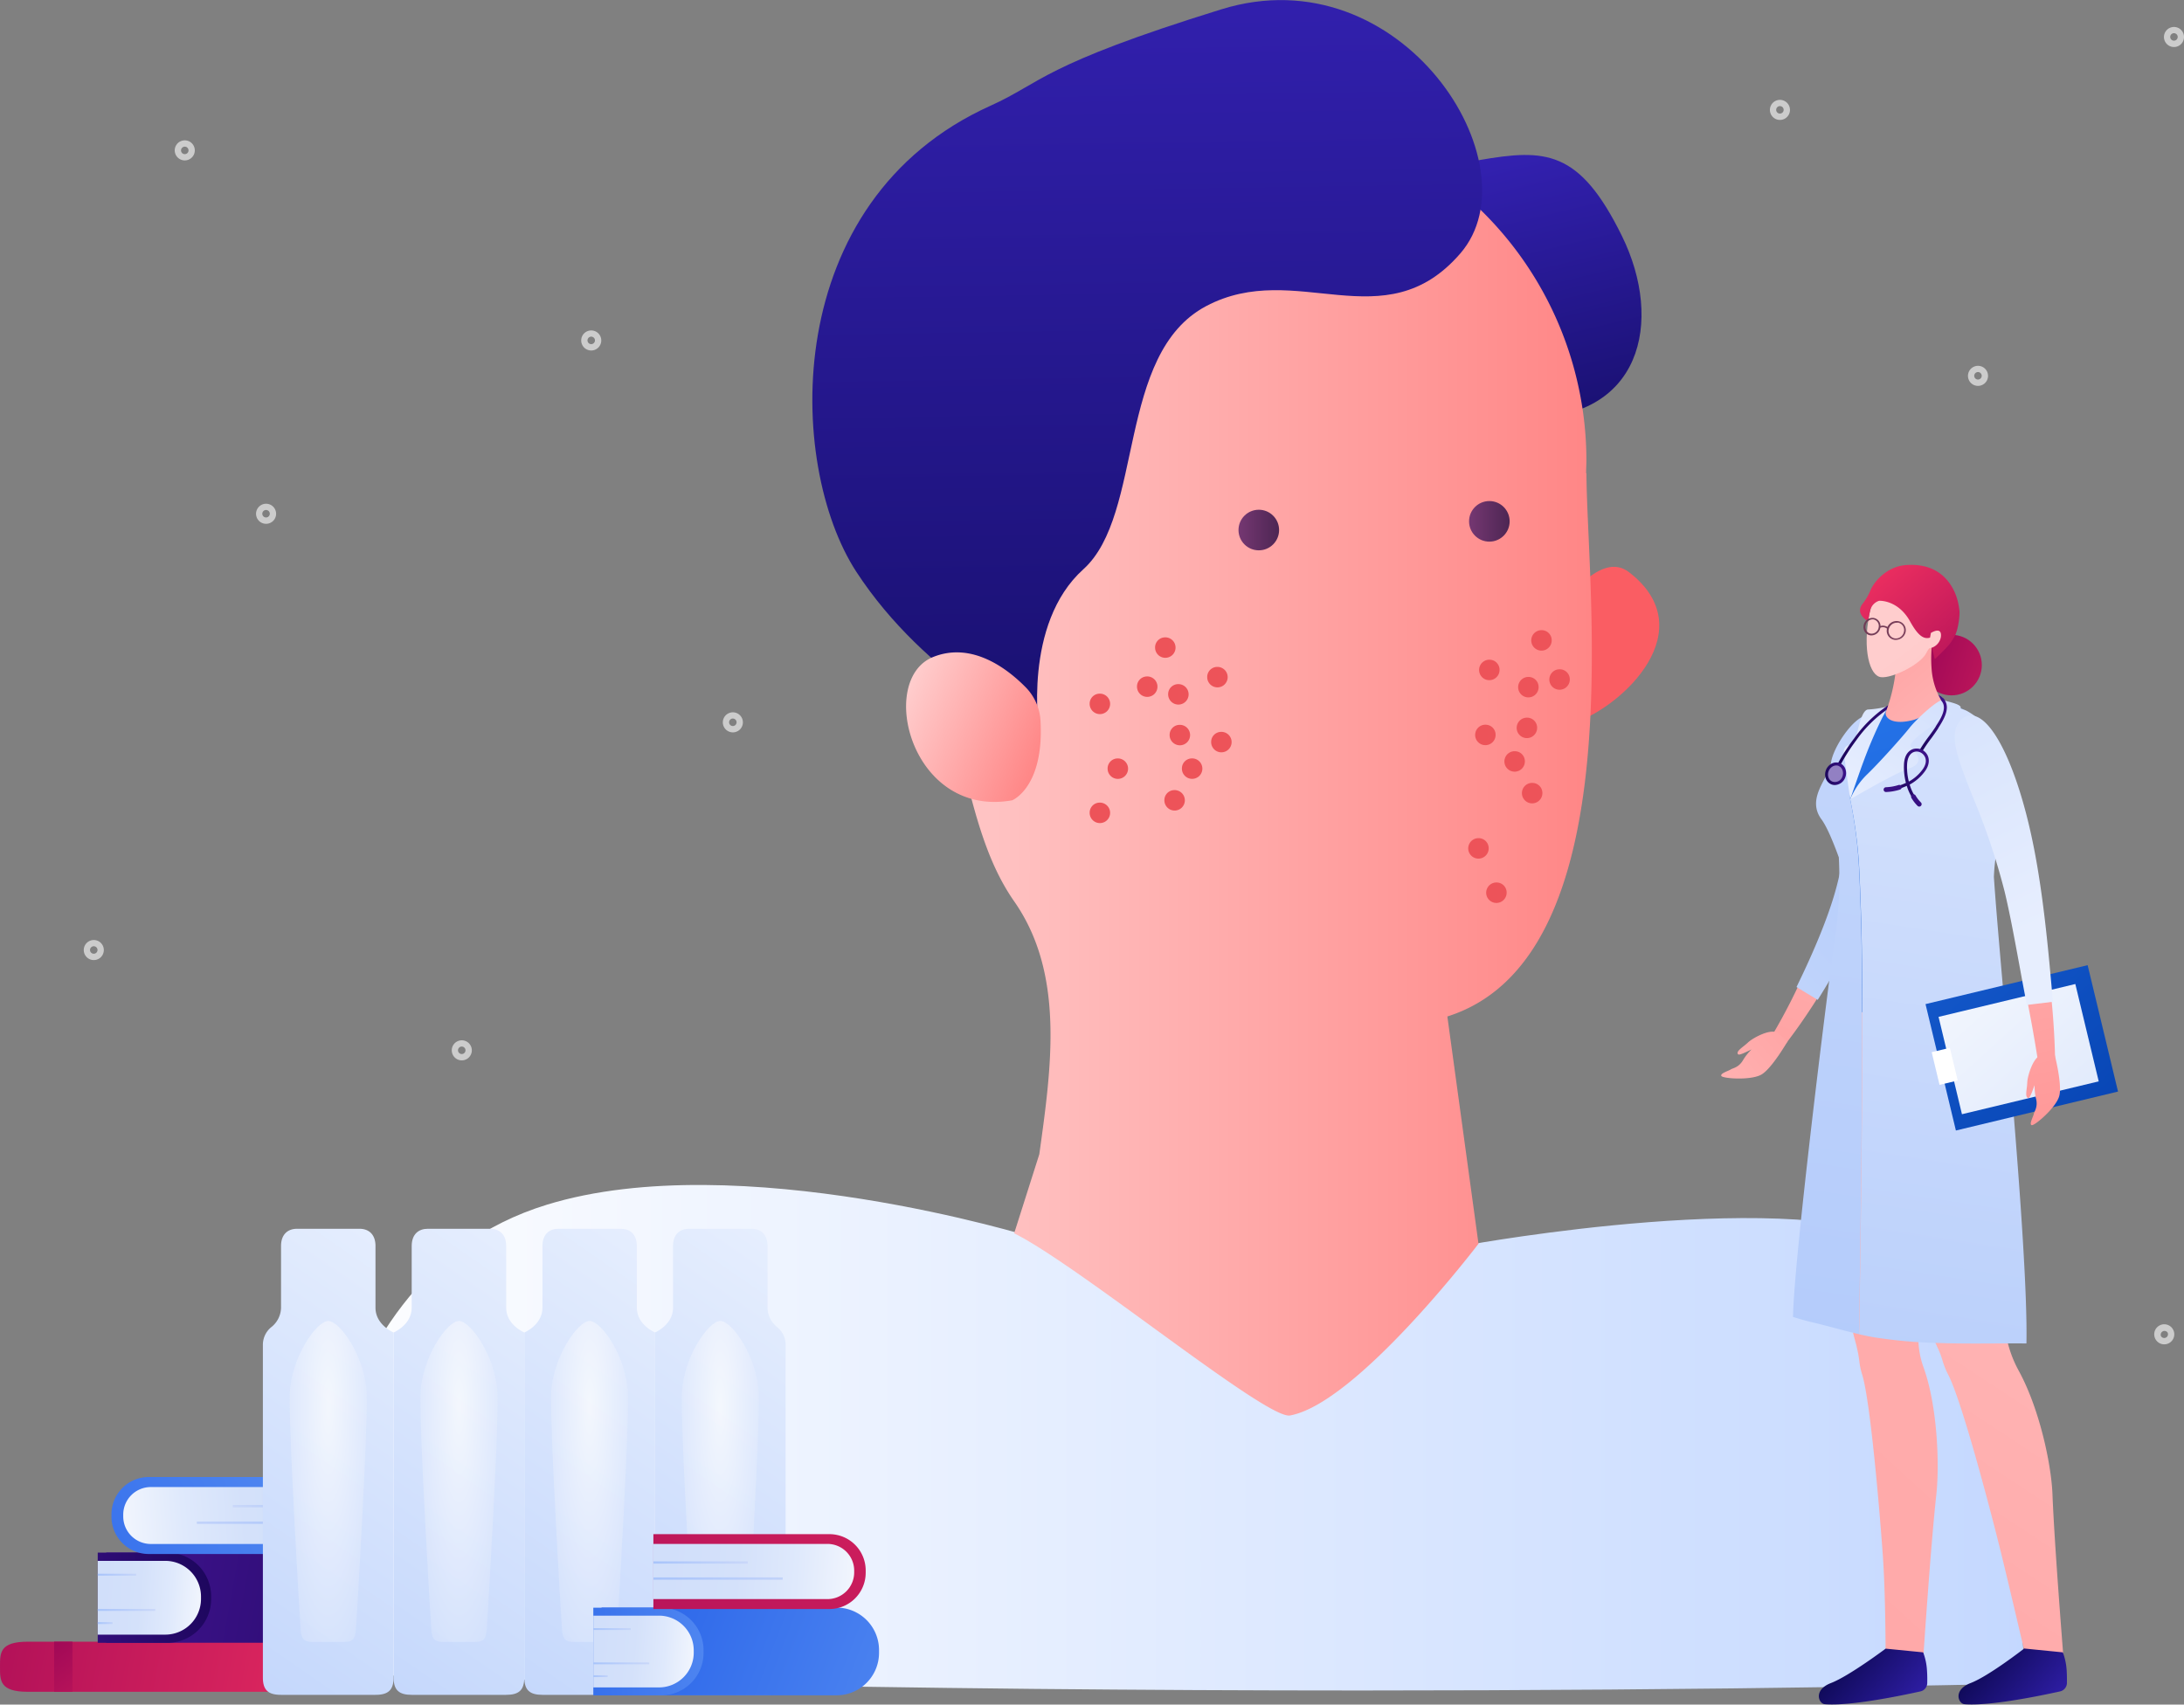<svg xmlns="http://www.w3.org/2000/svg" xmlns:xlink="http://www.w3.org/1999/xlink" viewBox="0 0 653.24 509.93"><rect x="0" y="0" width="653.24" height="509.93" fill="#808080" stroke="none"/><defs><style>.cls-1{opacity:0.6;}.cls-2{fill:#fff;}.cls-3{fill:url(#linear-gradient);}.cls-4{fill:url(#linear-gradient-2);}.cls-5{fill:#fa5d63;}.cls-6{fill:url(#linear-gradient-3);}.cls-7{fill:#ed5359;}.cls-8{fill:url(#linear-gradient-4);}.cls-9{fill:url(#linear-gradient-5);}.cls-10{fill:url(#linear-gradient-6);}.cls-11{fill:url(#linear-gradient-7);}.cls-12{fill:url(#linear-gradient-8);}.cls-13{fill:url(#linear-gradient-9);}.cls-14{fill:url(#linear-gradient-10);}.cls-15{fill:url(#linear-gradient-11);}.cls-16{fill:url(#linear-gradient-12);}.cls-17{fill:url(#linear-gradient-13);}.cls-18{fill:url(#linear-gradient-14);}.cls-19{fill:url(#linear-gradient-15);}.cls-20{fill:url(#linear-gradient-16);}.cls-21{fill:url(#linear-gradient-17);}.cls-22{fill:url(#linear-gradient-18);}.cls-23{fill:url(#linear-gradient-19);}.cls-24{fill:url(#linear-gradient-20);}.cls-25{fill:url(#linear-gradient-21);}.cls-26{fill:url(#linear-gradient-22);}.cls-27{fill:url(#linear-gradient-23);}.cls-28{fill:url(#linear-gradient-24);}.cls-29{fill:url(#linear-gradient-25);}.cls-30{fill:url(#linear-gradient-26);}.cls-31{fill:url(#linear-gradient-27);}.cls-32{fill:url(#linear-gradient-28);}.cls-33{fill:url(#linear-gradient-29);}.cls-34{fill:url(#linear-gradient-30);}.cls-35{fill:url(#linear-gradient-31);}.cls-36{fill:url(#linear-gradient-32);}.cls-37{fill:url(#linear-gradient-33);}.cls-38{fill:url(#linear-gradient-34);}.cls-39{fill:url(#linear-gradient-35);}.cls-40{fill:url(#linear-gradient-36);}.cls-41{fill:url(#linear-gradient-37);}.cls-42{fill:url(#linear-gradient-38);}.cls-43{fill:url(#linear-gradient-39);}.cls-44{fill:url(#linear-gradient-40);}.cls-45{fill:url(#linear-gradient-41);}.cls-46{fill:url(#linear-gradient-42);}.cls-47{fill:url(#linear-gradient-43);}.cls-48{fill:url(#linear-gradient-44);}.cls-49{fill:url(#linear-gradient-45);}.cls-50{fill:url(#linear-gradient-46);}.cls-51{fill:url(#linear-gradient-47);}.cls-52{fill:url(#linear-gradient-48);}.cls-53{fill:url(#linear-gradient-49);}.cls-54{fill:url(#linear-gradient-50);}.cls-55{fill:url(#linear-gradient-51);}.cls-56{fill:url(#linear-gradient-52);}.cls-57{fill:url(#linear-gradient-53);}.cls-58,.cls-60,.cls-62,.cls-64{opacity:0.7;}.cls-58{fill:url(#radial-gradient);}.cls-59{fill:url(#linear-gradient-54);}.cls-60{fill:url(#radial-gradient-2);}.cls-61{fill:url(#linear-gradient-55);}.cls-62{fill:url(#radial-gradient-3);}.cls-63{fill:url(#linear-gradient-56);}.cls-64{fill:url(#radial-gradient-4);}.cls-65{fill:url(#linear-gradient-57);}.cls-66{fill:url(#linear-gradient-58);}.cls-67{fill:url(#linear-gradient-59);}.cls-68{fill:url(#linear-gradient-60);}.cls-69{fill:url(#linear-gradient-61);}.cls-70{fill:url(#linear-gradient-62);}.cls-71{fill:url(#linear-gradient-63);}.cls-72{fill:url(#linear-gradient-64);}.cls-73{fill:url(#linear-gradient-65);}.cls-74{fill:url(#linear-gradient-66);}.cls-75{fill:url(#linear-gradient-67);}.cls-76{fill:url(#linear-gradient-68);}</style><linearGradient id="linear-gradient" x1="83.79" y1="422.57" x2="607.63" y2="422.57" gradientUnits="userSpaceOnUse"><stop offset="0" stop-color="#fff"/><stop offset="1" stop-color="#c4d8ff"/></linearGradient><linearGradient id="linear-gradient-2" x1="10272.96" y1="1640.49" x2="10327.55" y2="1496.77" gradientTransform="translate(-8928.54 4607.16) rotate(-34.36)" gradientUnits="userSpaceOnUse"><stop offset="0" stop-color="#0e0955"/><stop offset="1" stop-color="#3d27ca"/></linearGradient><linearGradient id="linear-gradient-3" x1="264.77" y1="228.23" x2="476.12" y2="228.23" gradientUnits="userSpaceOnUse"><stop offset="0" stop-color="#ffcdcd"/><stop offset="1" stop-color="#ff8686"/></linearGradient><linearGradient id="linear-gradient-4" x1="7924.55" y1="159.94" x2="8109.81" y2="-327.8" gradientTransform="matrix(0.87, -0.3, 0.25, 0.75, -6650.49, 2574.43)" xlink:href="#linear-gradient-2"/><linearGradient id="linear-gradient-5" x1="-3267.29" y1="1210.4" x2="-3222.39" y2="1210.4" gradientTransform="translate(3749.46 397.06) rotate(23.43)" xlink:href="#linear-gradient-3"/><linearGradient id="linear-gradient-6" x1="-5586.01" y1="-670.65" x2="-5658.48" y2="-701.86" gradientTransform="translate(6262.6 431.23) rotate(-4.67)" gradientUnits="userSpaceOnUse"><stop offset="0" stop-color="#ff3862"/><stop offset="1" stop-color="#920155"/></linearGradient><linearGradient id="linear-gradient-7" x1="-5906.78" y1="1326.8" x2="-5936.61" y2="1531.57" gradientTransform="matrix(0.99, 0.15, -0.16, 1.06, 6619.05, -337.57)" xlink:href="#linear-gradient-3"/><linearGradient id="linear-gradient-8" x1="-5976.28" y1="416.36" x2="-5771.16" y2="212.21" gradientTransform="translate(6367.4)" gradientUnits="userSpaceOnUse"><stop offset="0" stop-color="#e7eefe"/><stop offset="1" stop-color="#aac5fa"/></linearGradient><linearGradient id="linear-gradient-9" x1="-5936.88" y1="698.94" x2="-5823.73" y2="601.62" gradientTransform="translate(6426.65 -143.56) rotate(1.87)" xlink:href="#linear-gradient-3"/><linearGradient id="linear-gradient-10" x1="-5105.32" y1="-371.09" x2="-6590.83" y2="1244.93" gradientTransform="translate(6367.4)" xlink:href="#linear-gradient-3"/><linearGradient id="linear-gradient-11" x1="-5632.56" y1="165.12" x2="-6036.56" y2="778.59" gradientTransform="translate(6367.4)" xlink:href="#linear-gradient-3"/><linearGradient id="linear-gradient-12" x1="9604.88" y1="-561.09" x2="9575.58" y2="-532.54" gradientTransform="matrix(-1, 0.14, 0, 1, 10152.99, -284.97)" xlink:href="#linear-gradient-2"/><linearGradient id="linear-gradient-13" x1="9563.06" y1="-555.27" x2="9533.77" y2="-526.71" gradientTransform="matrix(-1, 0.14, 0, 1, 10152.99, -284.97)" xlink:href="#linear-gradient-2"/><linearGradient id="linear-gradient-14" x1="8350.87" y1="748.61" x2="8434.49" y2="548.06" gradientTransform="matrix(-1, -0.06, 0.07, 1.01, 8895.58, 100.41)" xlink:href="#linear-gradient-8"/><linearGradient id="linear-gradient-15" x1="8167.59" y1="165.46" x2="8257.62" y2="-50.46" gradientTransform="matrix(-1, 0.03, 0.16, 1, 8753.06, -48.29)" xlink:href="#linear-gradient-8"/><linearGradient id="linear-gradient-16" x1="-5812.23" y1="200.23" x2="-5749.94" y2="414.79" gradientTransform="translate(6367.4)" gradientUnits="userSpaceOnUse"><stop offset="0" stop-color="#2675eb"/><stop offset="1" stop-color="#0744b3"/></linearGradient><linearGradient id="linear-gradient-17" x1="-5731.74" y1="-237.67" x2="-5849.57" y2="524.98" xlink:href="#linear-gradient-8"/><linearGradient id="linear-gradient-18" x1="-5811.86" y1="398.98" x2="-5811.87" y2="399.05" xlink:href="#linear-gradient-8"/><linearGradient id="linear-gradient-19" x1="-5749.54" y1="73.57" x2="-5820.16" y2="530.63" xlink:href="#linear-gradient-8"/><linearGradient id="linear-gradient-20" x1="16186.58" y1="-14262.64" x2="16030.29" y2="-14176.33" gradientTransform="matrix(1, 0, 0, 1, -15458.38, 14508.51)" xlink:href="#linear-gradient-16"/><linearGradient id="linear-gradient-21" x1="16121.09" y1="-14227.56" x2="15995.97" y2="-14158.46" gradientTransform="matrix(1, 0, 0, 1, -15459.14, 14509.9)" gradientUnits="userSpaceOnUse"><stop offset="0" stop-color="#fff"/><stop offset="1" stop-color="#d1dffa"/></linearGradient><linearGradient id="linear-gradient-22" x1="22575.9" y1="-5310.76" x2="22569.23" y2="-5290.18" gradientTransform="matrix(0.87, -0.49, 0.49, 0.87, -16464.74, 16028.14)" gradientUnits="userSpaceOnUse"><stop offset="0" stop-color="#fff"/><stop offset="1" stop-color="#a1c0fb"/></linearGradient><linearGradient id="linear-gradient-23" x1="-5785.33" y1="171.23" x2="-5736.89" y2="394.4" gradientTransform="translate(6367.4)" xlink:href="#linear-gradient-3"/><linearGradient id="linear-gradient-24" x1="-5757.53" y1="276.94" x2="-5876.31" y2="35.04" xlink:href="#linear-gradient-8"/><linearGradient id="linear-gradient-25" x1="-5788.2" y1="179.35" x2="-5742.19" y2="391.36" gradientTransform="translate(6367.4)" xlink:href="#linear-gradient-3"/><linearGradient id="linear-gradient-26" x1="-5541.73" y1="234.31" x2="-5486.15" y2="115.45" gradientTransform="matrix(1, 0, 0.2, 1, 6048.76, 0)" xlink:href="#linear-gradient-8"/><linearGradient id="linear-gradient-27" x1="-5786.89" y1="207.21" x2="-5819.59" y2="225.27" gradientTransform="translate(6367.4)" gradientUnits="userSpaceOnUse"><stop offset="0" stop-color="#3c1289"/><stop offset="1" stop-color="#1a0559"/></linearGradient><linearGradient id="linear-gradient-28" x1="-5817.64" y1="231.88" x2="-5782.72" y2="251.49" gradientTransform="translate(2895.55 5560.71) rotate(68.51)" gradientUnits="userSpaceOnUse"><stop offset="0" stop-color="#9280c3"/><stop offset="1" stop-color="#6265aa"/></linearGradient><linearGradient id="linear-gradient-29" x1="-5556.77" y1="4368.29" x2="-5562.33" y2="4371.35" gradientTransform="translate(7322.86 -1798.18) rotate(21.49)" xlink:href="#linear-gradient-27"/><linearGradient id="linear-gradient-30" x1="7336.36" y1="-686.63" x2="7418.51" y2="-793.89" gradientTransform="matrix(-1, 0.03, 0.02, 1.07, 7970.19, 767.06)" xlink:href="#linear-gradient-3"/><linearGradient id="linear-gradient-31" x1="-5928.02" y1="1397.4" x2="-5874.44" y2="1282.83" gradientTransform="matrix(0.99, 0.1, -0.28, 0.98, 6851.25, -509.09)" xlink:href="#linear-gradient-8"/><linearGradient id="linear-gradient-32" x1="-5783.34" y1="213.64" x2="-5795.65" y2="220.44" xlink:href="#linear-gradient-27"/><linearGradient id="linear-gradient-33" x1="-5788.94" y1="229.47" x2="-5802.98" y2="237.22" xlink:href="#linear-gradient-27"/><linearGradient id="linear-gradient-34" x1="-5800.53" y1="233.32" x2="-5809.94" y2="262.98" xlink:href="#linear-gradient-27"/><linearGradient id="linear-gradient-35" x1="-5793.03" y1="235.7" x2="-5802.44" y2="265.36" xlink:href="#linear-gradient-27"/><linearGradient id="linear-gradient-36" x1="10793.63" y1="-1609.47" x2="10683.23" y2="-1413.79" gradientTransform="matrix(-0.99, 0.14, 0.14, 0.99, 11464.65, 288.03)" xlink:href="#linear-gradient-3"/><linearGradient id="linear-gradient-37" x1="-20436.6" y1="-4090.41" x2="-20399.66" y2="-4023.02" gradientTransform="translate(21385.81 -469.58) rotate(-13.05)" xlink:href="#linear-gradient-6"/><linearGradient id="linear-gradient-38" x1="10117.81" y1="-4173.89" x2="10010.65" y2="-3983.97" gradientTransform="matrix(-0.95, 0.3, 0.3, 0.95, 11452.53, 1146.62)" xlink:href="#linear-gradient-3"/><linearGradient id="linear-gradient-39" x1="-5641" y1="-690.56" x2="-5671.04" y2="-716.47" gradientTransform="translate(6262.6 431.23) rotate(-4.67)" gradientUnits="userSpaceOnUse"><stop offset="0" stop-color="#914a67"/><stop offset="1" stop-color="#663650"/></linearGradient><linearGradient id="linear-gradient-40" x1="-5973.13" y1="505.19" x2="-5813.89" y2="475.92" gradientTransform="matrix(-1, 0, 0, 1, -5881.65, 0)" gradientUnits="userSpaceOnUse"><stop offset="0" stop-color="#de275e"/><stop offset="1" stop-color="#920155"/></linearGradient><linearGradient id="linear-gradient-41" x1="-5987.46" y1="515.49" x2="-5953.77" y2="473.43" gradientTransform="matrix(1, 0, 0, -1, 6066.21, 997.2)" xlink:href="#linear-gradient-40"/><linearGradient id="linear-gradient-42" x1="-5923.12" y1="526.74" x2="-5889.43" y2="484.68" gradientTransform="matrix(1, 0, 0, -1, 5919.52, 997.2)" xlink:href="#linear-gradient-40"/><linearGradient id="linear-gradient-43" x1="-283.12" y1="6226.14" x2="-157.99" y2="6203.14" gradientTransform="matrix(1, 0, 0, -1, 328.17, 6699.76)" xlink:href="#linear-gradient-27"/><linearGradient id="linear-gradient-44" x1="-320.1" y1="6214.68" x2="-259.6" y2="6228" gradientTransform="matrix(1, 0, 0, -1, 328.17, 6699.76)" xlink:href="#linear-gradient-27"/><linearGradient id="linear-gradient-45" x1="-262.94" y1="6219.72" x2="-297.54" y2="6222.51" gradientTransform="matrix(1, 0, 0, -1, 328.17, 6699.76)" gradientUnits="userSpaceOnUse"><stop offset="0" stop-color="#fff"/><stop offset="0.15" stop-color="#f1f5fd"/><stop offset="0.41" stop-color="#dfe9fc"/><stop offset="0.68" stop-color="#d4e1fa"/><stop offset="1" stop-color="#d1dffa"/></linearGradient><linearGradient id="linear-gradient-46" x1="-292.37" y1="6214.21" x2="-306.46" y2="6214.21" gradientTransform="matrix(1, 0, 0, -1, 328.17, 6699.76)" gradientUnits="userSpaceOnUse"><stop offset="0" stop-color="#cedaf9"/><stop offset="1" stop-color="#7caafc"/></linearGradient><linearGradient id="linear-gradient-47" x1="-284.32" y1="6228.7" x2="-315.66" y2="6228.7" xlink:href="#linear-gradient-46"/><linearGradient id="linear-gradient-48" x1="-279.35" y1="6218.14" x2="-321.36" y2="6218.14" xlink:href="#linear-gradient-46"/><linearGradient id="linear-gradient-49" x1="154.14" y1="405.32" x2="-64.75" y2="530.45" gradientTransform="translate(131.99 906.73) rotate(-180)" gradientUnits="userSpaceOnUse"><stop offset="0" stop-color="#6da1f7"/><stop offset="1" stop-color="#0c4ae3"/></linearGradient><linearGradient id="linear-gradient-50" x1="-4606" y1="6242.77" x2="-4674.03" y2="6248.26" gradientTransform="translate(4714.72 -5793.02)" xlink:href="#linear-gradient-45"/><linearGradient id="linear-gradient-51" x1="-4618.73" y1="6244.24" x2="-4745.4" y2="6244.24" gradientTransform="translate(-4579.15 6699.76) rotate(180)" xlink:href="#linear-gradient-46"/><linearGradient id="linear-gradient-52" x1="-4644.75" y1="6249.2" x2="-4715.63" y2="6249.2" gradientTransform="translate(-4579.15 6699.76) rotate(180)" xlink:href="#linear-gradient-46"/><linearGradient id="linear-gradient-53" x1="312.93" y1="299.79" x2="131.7" y2="562.94" gradientUnits="userSpaceOnUse"><stop offset="0" stop-color="#fff"/><stop offset="1" stop-color="#b2cbfb"/></linearGradient><radialGradient id="radial-gradient" cx="215.44" cy="-1266.81" r="30.79" gradientTransform="translate(0 6754.89) scale(1 5)" gradientUnits="userSpaceOnUse"><stop offset="0" stop-color="#fff"/><stop offset="0.26" stop-color="#ebf1fe"/><stop offset="1" stop-color="#b2cbfb"/></radialGradient><linearGradient id="linear-gradient-54" x1="275.44" y1="297.47" x2="94.21" y2="560.63" xlink:href="#linear-gradient-53"/><radialGradient id="radial-gradient-2" cx="176.36" cy="-1266.81" r="30.79" xlink:href="#radial-gradient"/><linearGradient id="linear-gradient-55" x1="236.84" y1="296.77" x2="55.6" y2="559.93" xlink:href="#linear-gradient-53"/><radialGradient id="radial-gradient-3" cx="137.27" cy="-1266.81" r="30.79" xlink:href="#radial-gradient"/><linearGradient id="linear-gradient-56" x1="199.14" y1="294.76" x2="17.9" y2="557.92" xlink:href="#linear-gradient-53"/><radialGradient id="radial-gradient-4" cx="98.19" cy="-1266.81" r="30.79" xlink:href="#radial-gradient"/><linearGradient id="linear-gradient-57" x1="339.5" y1="541.29" x2="118.32" y2="456.46" gradientTransform="matrix(1, 0, 0, 1, 0, 0)" xlink:href="#linear-gradient-49"/><linearGradient id="linear-gradient-58" x1="255.92" y1="484.09" x2="112.82" y2="505.09" gradientTransform="matrix(1, 0, 0, 1, 0, 0)" xlink:href="#linear-gradient-49"/><linearGradient id="linear-gradient-59" x1="10273.55" y1="6203.69" x2="10239.91" y2="6206.41" gradientTransform="matrix(1, 0, 0, -1, -10061.09, 6699.76)" xlink:href="#linear-gradient-45"/><linearGradient id="linear-gradient-60" x1="10244.94" y1="6198.33" x2="10231.24" y2="6198.33" gradientTransform="matrix(1, 0, 0, -1, -10061.09, 6699.76)" xlink:href="#linear-gradient-46"/><linearGradient id="linear-gradient-61" x1="10252.76" y1="6212.42" x2="10222.29" y2="6212.42" gradientTransform="matrix(1, 0, 0, -1, -10061.09, 6699.76)" xlink:href="#linear-gradient-46"/><linearGradient id="linear-gradient-62" x1="10257.6" y1="6202.16" x2="10216.76" y2="6202.16" gradientTransform="matrix(1, 0, 0, -1, -10061.09, 6699.76)" xlink:href="#linear-gradient-46"/><linearGradient id="linear-gradient-63" x1="282.67" y1="408.23" x2="124.21" y2="575.67" gradientTransform="matrix(1, 0, 0, 1, 0, 0)" xlink:href="#linear-gradient-40"/><linearGradient id="linear-gradient-64" x1="12256.93" y1="6226.1" x2="12190.79" y2="6231.43" gradientTransform="matrix(1, 0, 0, -1, -11991.7, 6699.76)" xlink:href="#linear-gradient-45"/><linearGradient id="linear-gradient-65" x1="12244.55" y1="6227.53" x2="12121.4" y2="6227.53" gradientTransform="matrix(1, 0, 0, -1, -11991.7, 6699.76)" xlink:href="#linear-gradient-46"/><linearGradient id="linear-gradient-66" x1="12219.26" y1="6232.35" x2="12150.35" y2="6232.35" gradientTransform="matrix(1, 0, 0, -1, -11991.7, 6699.76)" xlink:href="#linear-gradient-46"/><linearGradient id="linear-gradient-67" x1="370.44" y1="158.56" x2="382.58" y2="158.56" gradientUnits="userSpaceOnUse"><stop offset="0" stop-color="#753772"/><stop offset="1" stop-color="#4d2653"/></linearGradient><linearGradient id="linear-gradient-68" x1="439.41" y1="155.96" x2="451.54" y2="155.96" xlink:href="#linear-gradient-67"/></defs><g id="レイヤー_2" data-name="レイヤー 2"><g id="MV"><g class="cls-1"><path class="cls-2" d="M82.25,152.32a3,3,0,1,1-4-1.31A3,3,0,0,1,82.25,152.32Zm-3.67,1.87a1.12,1.12,0,1,0,.49-1.51A1.12,1.12,0,0,0,78.58,154.19Z"/><path class="cls-2" d="M416.79,104.09a3,3,0,1,1-4-1.32A3,3,0,0,1,416.79,104.09ZM413.12,106a1.12,1.12,0,1,0,.49-1.52A1.13,1.13,0,0,0,413.12,106Z"/><path class="cls-2" d="M57.93,43.61a3,3,0,1,1-4-1.31A3,3,0,0,1,57.93,43.61Zm-3.67,1.87A1.12,1.12,0,1,0,54.75,44,1.13,1.13,0,0,0,54.26,45.48Z"/><path class="cls-2" d="M221.87,214.72a3,3,0,1,1-4-1.32A3,3,0,0,1,221.87,214.72Zm-3.67,1.87a1.12,1.12,0,1,0,.49-1.52A1.13,1.13,0,0,0,218.2,216.59Z"/><path class="cls-2" d="M140.79,312.83a3,3,0,1,1-4-1.31A3,3,0,0,1,140.79,312.83Zm-3.68,1.87a1.14,1.14,0,0,0,1.52.49,1.12,1.12,0,1,0-1.52-.49Z"/><path class="cls-2" d="M652.91,9.69a3,3,0,1,1-4-1.31A3,3,0,0,1,652.91,9.69Zm-3.67,1.87a1.12,1.12,0,1,0,.49-1.51A1.13,1.13,0,0,0,649.24,11.56Z"/><path class="cls-2" d="M323.93,320.48a3,3,0,1,1-4-1.32A3,3,0,0,1,323.93,320.48Zm-3.67,1.86a1.12,1.12,0,1,0,.49-1.51A1.12,1.12,0,0,0,320.26,322.34Z"/><path class="cls-2" d="M179.51,100.48a3,3,0,1,1-4-1.32A3,3,0,0,1,179.51,100.48Zm-3.67,1.86a1.12,1.12,0,1,0,.49-1.51A1.12,1.12,0,0,0,175.84,102.34Z"/><path class="cls-2" d="M594.88,414.94a3,3,0,1,1-4-1.31A3,3,0,0,1,594.88,414.94Zm-3.67,1.87a1.12,1.12,0,1,0,.49-1.51A1.13,1.13,0,0,0,591.21,416.81Z"/><path class="cls-2" d="M30.72,282.83a3,3,0,1,1-4-1.31A3,3,0,0,1,30.72,282.83Zm-3.67,1.87a1.12,1.12,0,1,0,.49-1.51A1.13,1.13,0,0,0,27.05,284.7Z"/><path class="cls-2" d="M285.55,57.37a3,3,0,1,1-4-1.31A3,3,0,0,1,285.55,57.37Zm-3.67,1.87a1.13,1.13,0,0,0,1.51.49,1.11,1.11,0,0,0,.49-1.51,1.12,1.12,0,1,0-2,1Z"/><path class="cls-2" d="M594.29,111.06a3,3,0,1,1-4-1.31A3,3,0,0,1,594.29,111.06Zm-3.67,1.87a1.12,1.12,0,1,0,.49-1.51A1.13,1.13,0,0,0,590.62,112.93Z"/><path class="cls-2" d="M650,397.78a3,3,0,1,1-4-1.31A3,3,0,0,1,650,397.78Zm-3.68,1.87a1.14,1.14,0,0,0,1.52.49,1.13,1.13,0,0,0,.49-1.51,1.13,1.13,0,0,0-2,1Z"/><path class="cls-2" d="M535.05,31.5a3,3,0,1,1-4-1.31A3,3,0,0,1,535.05,31.5Zm-3.67,1.87a1.12,1.12,0,1,0,.49-1.51A1.13,1.13,0,0,0,531.38,33.37Z"/></g><path class="cls-3" d="M607.63,503.6q-26.25.56-53.36,1c-47.48.73-96.8,1.11-147.4,1.11-33.21,0-65.88-.17-97.84-.48-70.33-.7-137.23-2.14-199-4.21q-13.26-.44-26.2-.92c10.07-11.86,3.61-116.35,79.79-139.73,57.28-17.58,145.4,9.79,145.4,9.79l20.52-30.67,97,5.28s12.68,27.62,12.68,27.62,99.76-18.18,132.87.26C614.19,396.08,598.62,485.52,607.63,503.6Z"/><path class="cls-4" d="M442.51,47.88c19.67-3.38,29.87-3.17,42.58,22.64s5.72,55.23-29.27,54.51S422.85,51.26,442.51,47.88Z"/><path class="cls-5" d="M467.59,181.08s11-16.65,19.66-9.91c22.22,17.16-1.7,40.11-16.45,45.08Z"/><path class="cls-6" d="M362.26,33.24c-52.53,3.6-94.75,46.71-97.36,99.3a104.58,104.58,0,0,0,9.1,48.33c14.58,36.47,14.41,67.39,29.34,88.76,15.14,21.66,11.17,49.48,7.52,75.66l-7.52,23.65c19.31,9.57,75.43,55.76,82.49,54.5,20.07-3.61,56.39-51.37,56.39-51.37l-9.33-68.13L423.94,306c66-8.08,50.68-128.44,50.57-164.43l-.1,0c0-1.35.09-2.7.09-4.07A104.88,104.88,0,0,0,362.26,33.24Z"/><path class="cls-7" d="M447.34,219.8a3.06,3.06,0,1,1-2.88-3A3,3,0,0,1,447.34,219.8Z"/><path class="cls-7" d="M460.2,205.51a3.06,3.06,0,1,1-2.87-3A3,3,0,0,1,460.2,205.51Z"/><path class="cls-7" d="M456.09,227.73a3.06,3.06,0,1,1-2.87-3A3,3,0,0,1,456.09,227.73Z"/><path class="cls-7" d="M469.53,203.22a3.06,3.06,0,1,1-2.88-3A3,3,0,0,1,469.53,203.22Z"/><path class="cls-7" d="M445.27,253.74a3.06,3.06,0,1,1-2.87-3A3,3,0,0,1,445.27,253.74Z"/><path class="cls-7" d="M450.64,267a3.06,3.06,0,1,1-2.87-3A3,3,0,0,1,450.64,267Z"/><path class="cls-7" d="M461.33,237.21a3.06,3.06,0,1,1-2.87-3A3,3,0,0,1,461.33,237.21Z"/><path class="cls-7" d="M459.76,217.69a3.06,3.06,0,1,1-2.87-3A3,3,0,0,1,459.76,217.69Z"/><path class="cls-7" d="M448.52,200.36a3.06,3.06,0,1,1-2.87-3A3,3,0,0,1,448.52,200.36Z"/><path class="cls-7" d="M464.12,191.52a3.06,3.06,0,1,1-2.88-3A3,3,0,0,1,464.12,191.52Z"/><path class="cls-7" d="M362.26,221.94a3.06,3.06,0,1,0,2.88-3A3,3,0,0,0,362.26,221.94Z"/><path class="cls-7" d="M325.92,210.51a3.06,3.06,0,1,0,2.87-3A3,3,0,0,0,325.92,210.51Z"/><path class="cls-7" d="M349.4,207.66a3.06,3.06,0,1,0,2.88-3A3,3,0,0,0,349.4,207.66Z"/><path class="cls-7" d="M353.51,229.88a3.06,3.06,0,1,0,2.88-3A3,3,0,0,0,353.51,229.88Z"/><path class="cls-7" d="M340.08,205.36a3.06,3.06,0,1,0,2.87-3A3,3,0,0,0,340.08,205.36Z"/><path class="cls-7" d="M331.29,229.89a3.06,3.06,0,1,0,2.87-3A3,3,0,0,0,331.29,229.89Z"/><path class="cls-7" d="M325.92,243.11a3.06,3.06,0,1,0,2.87-3A3,3,0,0,0,325.92,243.11Z"/><path class="cls-7" d="M348.27,239.36a3.06,3.06,0,1,0,2.88-3A3,3,0,0,0,348.27,239.36Z"/><path class="cls-7" d="M349.84,219.84a3.06,3.06,0,1,0,2.88-3A3,3,0,0,0,349.84,219.84Z"/><path class="cls-7" d="M361.08,202.51a3.06,3.06,0,1,0,2.88-3A3,3,0,0,0,361.08,202.51Z"/><path class="cls-7" d="M345.49,193.67a3.06,3.06,0,1,0,2.87-3A3,3,0,0,0,345.49,193.67Z"/><path class="cls-8" d="M296.26,31.63C233,60.14,235.28,139,256.1,171s54.72,47.94,54.72,47.94-5-32.24,13.21-48.64,9.81-64.46,36.72-78.72S414,102.22,436.81,75.79s-17.62-89.7-71.51-73S311.76,24.65,296.26,31.63Z"/><path class="cls-9" d="M311.21,215.44a15.57,15.57,0,0,0-4.58-10c-5.5-5.54-16-13.51-27.5-8.91-16.92,6.75-6.59,48.35,23.64,42.87C302.77,239.38,312.38,235.54,311.21,215.44Z"/><circle class="cls-10" cx="583.71" cy="198.96" r="9.06"/><path class="cls-11" d="M557,218.14c-8.87,2.34-.38,21.34-7.44,47.6-2.46,9.12-7.23,20.14-11.77,29.4a179.79,179.79,0,0,1-10.3,18.79c-3,4.12-1.37,6.84,1.8,4,1.65-1.49,7.67-8.78,14.28-19.28,6.1-9.7,12.71-22.15,16.84-35.27C569,236,563.88,216.32,557,218.14Z"/><path class="cls-12" d="M537.34,295.27l.14-.29c3.9-8,9.09-19.49,11.74-29.34,3.37-12.51,3.18-23.52,3-31.57-.15-9-.25-15,4.65-16.28a4,4,0,0,1,1-.13,4.79,4.79,0,0,1,3.76,2.28c4.45,6.07,5.58,23-.88,43.51-4.43,14.09-11.62,27-16.88,35.36l-.19.3Z"/><path class="cls-13" d="M522.84,311.85c-1.48,1.41-3.68,2.59-3,3.51.31.45,2.25-.57,4.06-1.42a15.31,15.31,0,0,0-2.46,3.05c-1.34,2.41-3.19,2.52-3.8,2.95s-3.23,1.16-2.77,1.94,8.87,1.39,12-.44,7.84-10,7.84-10l-2.89-2.28C530,307.38,524.33,310.44,522.84,311.85Z"/><path class="cls-14" d="M572.43,280.59H553.07c-.09,0-4.43,50.17-4.92,59.4-1.7,31.79,5.88,57.73,7.18,62.83l0,.09a33.35,33.35,0,0,1,.82,4.48,21.57,21.57,0,0,0,.86,3.92c2.48,8.15,5.31,41.89,6.16,54.19s.82,30.14.82,30.14h11.29s2.2-33.29,3.89-48.59c1-9.35.26-26.68-3.83-38a25.36,25.36,0,0,1-1.48-10.43q.14-2.07.12-4.53c-.1-11.39,2.78-31.64,4-38.38.71-3.95,3.57-19.29,2.58-32a23.74,23.74,0,0,0,2.57-7.3C586.28,301,576.21,284.94,572.43,280.59Z"/><path class="cls-15" d="M613.9,447.05c-.35-9.07-3.9-25.65-10.06-36.94a35.25,35.25,0,0,1-4.13-12.8c-.12-1-.28-2.06-.47-3.19-2-11.39-2.06-31.64-1.78-38.38.14-3.58.75-16.52-1.55-28.38a22.27,22.27,0,0,1,.32-9.88c.09-.34.18-.69.26-1,3.55-15.47-7.91-31.5-12.23-35.85H558.84c-.1,0,0,15.05,0,20.54,0,3.48,1.09,30.26,2,38.86,3.32,31.79,16.24,57.73,18.57,62.83a1.42,1.42,0,0,0,.08.18,24.66,24.66,0,0,1,1.53,4,22.75,22.75,0,0,0,1.73,4.27c4.18,8.15,13,41.89,16,54.19s7.14,30.14,7.14,30.14h11.28S614.5,462.35,613.9,447.05Z"/><path class="cls-16" d="M575.22,494.3a18,18,0,0,1,1.14,5.31c.11,1.49.11,2.94.08,4a2.6,2.6,0,0,1-2.06,2.38c-6,1.32-21,4.43-28.58,3.82-1.82-.15-3.53-4.26,1.87-6.34S564,493.19,564,493.19Z"/><path class="cls-17" d="M617,494.3a18.44,18.44,0,0,1,1.14,5.31c.1,1.49.1,2.94.08,4a2.63,2.63,0,0,1-2.07,2.38c-6,1.32-21,4.43-28.57,3.82-1.83-.15-3.54-4.26,1.87-6.34s16-10.32,16-10.32Z"/><path class="cls-18" d="M582.33,211c7,1.42,13.61,7.08,14.06,14.46a25.78,25.78,0,0,1,.23,3.06c.07,4.38-.81,10-3,17.34-6.35,21.67-9.46,35.57-9.46,35.57H553a39.48,39.48,0,0,0-.07-4.31c-.17-1.28-.42-3.11-.7-5.29-.68-7.58-.54-10.66-1.76-18.27-.2-1.27-.41-2.55-.6-3.84-.09-2.93-.55-6.09-1-9.3-.13-1.07-.27-2.15-.38-3.23a19.25,19.25,0,0,1,2.68-14.54,24.05,24.05,0,0,1,2.25-3c6.42-6.17,15.75-10.47,25.2-9.27A13.42,13.42,0,0,1,582.33,211Z"/><path class="cls-19" d="M553.62,224.23s-7.58,10.25-9.3,14.85,5.51,10.9,5.51,10.9,5.23-1.52,6-10.85C556.61,229.25,553.62,224.23,553.62,224.23Z"/><path class="cls-20" d="M598.34,308.7h-.06l-48-6.84a.38.38,0,0,1-.34-.41c.48-4.91.91-9.88,1.58-14.8,1-7.14.35-13.88-.13-21.11a113.4,113.4,0,0,0-1.28-11.89l-.54-3.39c-.3-.27-7.36-6.65-5.62-11.32,1-2.68,2.92-4.85,3.8-7.62,1-3,1.42-6.13,3.13-8.85a23.75,23.75,0,0,1,2.3-3.06c6.35-6.11,14.48-9.62,22.31-9.62a25.1,25.1,0,0,1,3.25.21,14.27,14.27,0,0,1,3.73.64c6.78,1.39,13.87,6.94,14.35,14.82a65.58,65.58,0,0,1-2.61,21c-1.76,6.49-4.91,12.78-5.92,19.34-1.22,7.89,1,14.88,4.11,22,2.92,6.62,6.25,13.28,6.36,20.5a.37.37,0,0,1-.14.29A.39.39,0,0,1,598.34,308.7Z"/><path class="cls-21" d="M550,256.48a122.51,122.51,0,0,1-1,23c-2.12,14.13-12.54,98.1-12.7,114.49,1.88.57,3.76,1.13,5.64,1.57,4.72,1.1,9.36,2.49,14.08,3.57.22-12.9,1.48-88.89.69-121.48,0,.12,0,.18,0,.18s-.29-11.6-.76-19.85a141.09,141.09,0,0,0-2.55-18.85c-.48-2.23,1.43-6.35,3.05-12.37,1.79-6.65,7.47-14.51,7.47-14.51a34.18,34.18,0,0,1-5.95,1.87c-3.92.92-9.72,9.57-10.32,14.11s-7.54,10.53-2.84,16.9C546.38,247.25,548.23,251.62,550,256.48Z"/><path class="cls-22" d="M555.35,399h0l.36.08Z"/><path class="cls-23" d="M596.38,262.31c.07-1.72.2-3.42.43-5.11a46.16,46.16,0,0,1,1-5q.66-3.34,1.56-6.68c.46-2.22.88-4.37,1.15-6.43a32.52,32.52,0,0,0,.31-5.91,23.46,23.46,0,0,0-1.68-7.71c-2.44-5.34-5.67-10-11-12.88a51.64,51.64,0,0,0-7.38-2.5c-6,2.5-12,11.32-16.37,16.82-2,2.51-9.75,10.39-11,12.25A141.09,141.09,0,0,1,556,258c.47,8.25.76,19.85.76,19.85s0-.06,0-.18c.79,32.59-.47,108.57-.69,121.48,1.47.33,2.95.64,4.45.9a144,144,0,0,0,19.13,1.7c8.81.32,17.64.08,26.46.14C606.7,372.69,597.8,285,596.38,262.31Z"/><rect class="cls-24" x="585.29" y="288.53" width="38.89" height="49.87" transform="translate(441.2 974.69) rotate(-103.51)"/><rect class="cls-25" x="588.84" y="292.82" width="29.95" height="42.07" transform="translate(439.67 974.27) rotate(-103.51)"/><rect class="cls-26" x="576.66" y="316.2" width="10.06" height="5.59" transform="translate(407.39 959.11) rotate(-103.51)"/><path class="cls-27" d="M587.55,215c-8.19,5.9,5.65,23.57,12.38,51.65,2.38,9.91,4.43,22.64,6.61,33.63s3.53,20.31,3.88,23.1c.73,5.59,4,6.49,4.3,1.82a231.26,231.26,0,0,0-1.07-25.79c-1.08-12.1-2.31-26.54-4.72-40.59C604,229.91,594.35,210.79,587.55,215Z"/><path class="cls-28" d="M606.18,300.31c-.75-3.8-1.5-7.87-2.22-11.82-1.39-7.53-2.82-15.32-4.38-21.8a201.69,201.69,0,0,0-9.45-28.16c-4.81-12.11-8-20.11-2.79-23.86a4,4,0,0,1,2.15-.64c7.06,0,15.38,18.8,19.79,44.69,2.29,13.35,3.5,26.85,4.56,38.77l.2,2.19-7.79.95Z"/><path class="cls-29" d="M606.36,323.83c-.07,2.05-.81,4.43.3,4.63.54.1,1.19-2,1.89-3.86a15.82,15.82,0,0,0,.39,3.9c.74,2.65-.51,4-.64,4.77s-1.48,3.09-.61,3.32,7.29-5.23,8.24-8.73-1.44-12.63-1.44-12.63l-3.66.41C608.31,315.63,606.42,321.78,606.36,323.83Z"/><path class="cls-30" d="M564.53,211.35a29.93,29.93,0,0,1-5.68.89c-1.92-.05-2.9,5.26-3.59,7.73-.57,2.05-.52,2.87-1.52,2.87a2,2,0,0,0-2.21,2.39c.17,2,1.87,13.89,1.87,13.89s3.09-9,4-11.38a132.29,132.29,0,0,1,5.75-13.35C564.83,211.48,564.53,211.35,564.53,211.35Z"/><path class="cls-31" d="M550.4,229l-.79-.42a60,60,0,0,1,5-7.73,38.31,38.31,0,0,1,12.61-11.35,20.34,20.34,0,0,1,6-2.22c2.66-.47,6.17-.28,8,1.64a4.75,4.75,0,0,1,.59.75l-.76.48a3.46,3.46,0,0,0-.47-.6c-1.63-1.68-4.92-1.79-7.25-1.39a19.79,19.79,0,0,0-5.76,2.13,37.52,37.52,0,0,0-12.31,11.1A58.94,58.94,0,0,0,550.4,229Z"/><ellipse class="cls-32" cx="549.03" cy="231.47" rx="2.97" ry="2.64" transform="translate(132.55 657.56) rotate(-68.51)"/><path class="cls-33" d="M551.91,232.6a3.56,3.56,0,0,0,.05-2.55,2.89,2.89,0,0,0-4.1-1.62,3.7,3.7,0,0,0-1.76,4.46,3,3,0,0,0,1.68,1.76,2.88,2.88,0,0,0,1,.19A3.43,3.43,0,0,0,551.91,232.6Zm-2-3.47a2.06,2.06,0,0,1,1.17,1.23,2.68,2.68,0,0,1,0,1.91,2.36,2.36,0,0,1-3,1.54,2,2,0,0,1-1.17-1.23,2.81,2.81,0,0,1,1.32-3.35,2.18,2.18,0,0,1,1-.24A2,2,0,0,1,550,229.13Z"/><path class="cls-34" d="M578.22,190a41.84,41.84,0,0,0-.41,10.86,22,22,0,0,0,3.22,9.32c.44.25-5.82,4.4-8.62,5.16-6,1.64-8.63-.35-8.41-2.22h0a50.3,50.3,0,0,0,2.9-11.48c.9-7.58-.76-11-.76-11Z"/><path class="cls-35" d="M581.21,209.43c3.23,1,7.8,1.67,3.51,3.75s-14.65,8.69-13.16,10.29,4.39,4.67-.38,6.33-17.78,9.32-17.78,9.32a22,22,0,0,1,5-7.4c3.52-3.36,10.7-11.37,12.72-13.95S579.81,209,581.21,209.43Z"/><path class="cls-36" d="M574.83,225l-.78-.44a44.3,44.3,0,0,1,2.94-4.36c.68-.92,1.38-1.88,2-2.85l0-.06c1.25-1.91,3.35-5.11,2-7.22a3.46,3.46,0,0,0-.47-.6l.64-.63a4.75,4.75,0,0,1,.59.75c1.62,2.6-.67,6.1-2,8.19l0,.06c-.65,1-1.36,2-2,2.89A44.4,44.4,0,0,0,574.83,225Z"/><path class="cls-37" d="M574.37,240.24a13.52,13.52,0,0,1-3.18-5.53,13.74,13.74,0,0,0,4.57-4c1.33-1.82,1.52-3.77.5-5.22a3.64,3.64,0,0,0-4-1.42c-.8.24-2.67,1.18-2.78,4.71a18.56,18.56,0,0,0,.59,5.42,16,16,0,0,1-6,1.53v.89a16.26,16.26,0,0,0,6.25-1.53,13.86,13.86,0,0,0,3.39,5.77Zm1.16-14.19c.8,1.13.62,2.65-.5,4.17a12.65,12.65,0,0,1-4.09,3.59,17.43,17.43,0,0,1-.53-5c.07-2.08.85-3.49,2.15-3.88a2.51,2.51,0,0,1,.72-.11A2.79,2.79,0,0,1,575.53,226.05Z"/><path class="cls-38" d="M564.11,236.93a.7.7,0,0,1-.71-.7.71.71,0,0,1,.7-.73,14.25,14.25,0,0,0,3.69-.64.72.72,0,1,1,.42,1.37,15.46,15.46,0,0,1-4.08.7Z"/><path class="cls-39" d="M574.06,241.29a.74.74,0,0,1-.5-.2,11.89,11.89,0,0,1-1.87-2.43.72.72,0,0,1,1.23-.74,10.3,10.3,0,0,0,1.64,2.14.71.71,0,0,1,0,1A.7.7,0,0,1,574.06,241.29Z"/><path class="cls-40" d="M575.25,170.43C585,172,587.94,183,583.58,188.71c-4,5.3-5.29,2.47-7.46,6.71-1.68,3.28-10,7.51-13.47,7.16s-5.56-8.24-3.54-18.8S569.89,169.57,575.25,170.43Z"/><path class="cls-41" d="M584.77,177.43c-.11-.25-.23-.5-.34-.74-3.2-6.51-9-8.11-14.57-7.63s-9.39,5-10.45,7.64a17,17,0,0,1-2.37,4,4.4,4.4,0,0,0-.34.53c-1.49,2.72,2.07,4.64,2.07,4.64s.29-2,.64-3.33a3.94,3.94,0,0,1,2.62-2.81l0,0h.06l0,0s5.59-.37,9.23,6.18c2.59,4.69,4.32,5.42,6.21,4.76.33.59-.15,1.75.32,3.15.23.7.84,3.39.84,3.39s3-2.8,3.91-3.94a7.23,7.23,0,0,0,.67-.78,20.27,20.27,0,0,0,1.62-2.65c.16-.41.3-.83.43-1.26a22.41,22.41,0,0,0,.78-5.07c0-.42,0-.84-.09-1.26A17.72,17.72,0,0,0,584.77,177.43Z"/><path class="cls-42" d="M577.53,189.35s3.36-2.17,3,1.13a4.09,4.09,0,0,1-3.81,3.49Z"/><path class="cls-43" d="M570,188.94a3,3,0,0,1-2.77,2.47,2.37,2.37,0,0,1-.53,0,2.72,2.72,0,0,1-2.33-3.19c0-.06,0-.13,0-.2a2,2,0,0,0-.85-.37,2,2,0,0,0-1.1.13,2.77,2.77,0,0,1-2.5,2.29,2.26,2.26,0,0,1-.45,0,2.36,2.36,0,0,1-1.65-1,2.65,2.65,0,0,1-.41-1.93,2.73,2.73,0,0,1,2.95-2.29,2.45,2.45,0,0,1,2.1,2.42,2.51,2.51,0,0,1,1.16-.07,2.68,2.68,0,0,1,.93.35,3,3,0,0,1,3.08-1.75A2.73,2.73,0,0,1,570,188.94Zm-9.68-3.65a1.93,1.93,0,0,0-.34,0,2.21,2.21,0,0,0-2,1.88,2.14,2.14,0,0,0,.33,1.59,1.79,1.79,0,0,0,1.27.79,2.16,2.16,0,0,0,2.33-1.87A2,2,0,0,0,560.33,185.29Zm7.26,1a3,3,0,0,0-.42,0,2.47,2.47,0,0,0-2.25,2.05,2.29,2.29,0,0,0,.39,1.75,2.18,2.18,0,0,0,1.49.89,2.46,2.46,0,0,0,2.68-2A2.24,2.24,0,0,0,567.59,186.24Z"/><path class="cls-44" d="M8.35,491.11H103c8.47,0,8.34,3.35,8.34,7.49h0c0,4.14.13,7.5-8.34,7.5H8.35c-8.47,0-8.35-3.36-8.35-7.5H0C0,494.46-.12,491.11,8.35,491.11Z"/><rect class="cls-45" x="89.55" y="491.11" width="5.46" height="14.99" transform="translate(184.55 997.2) rotate(180)"/><rect class="cls-46" x="16.2" y="491.11" width="5.46" height="14.99" transform="translate(37.86 997.2) rotate(180)"/><path class="cls-47" d="M31.77,464.44h72.29a13.07,13.07,0,0,1,13.07,13.07v.84a13.07,13.07,0,0,1-13.07,13.07H31.77a0,0,0,0,1,0,0v-27a0,0,0,0,1,0,0Z"/><path class="cls-48" d="M29.23,464.47H50.08a13.07,13.07,0,0,1,13.07,13.07v.84a13.07,13.07,0,0,1-13.07,13.07H29.23a0,0,0,0,1,0,0v-27A0,0,0,0,1,29.23,464.47Z"/><path class="cls-49" d="M29.23,466.93h20.2a10.69,10.69,0,0,1,10.69,10.69v.69A10.69,10.69,0,0,1,49.43,489H29.23a0,0,0,0,1,0,0V466.93A0,0,0,0,1,29.23,466.93Z"/><rect class="cls-50" x="29.23" y="485.26" width="4.42" height="0.57"/><rect class="cls-51" x="29.23" y="470.78" width="11.5" height="0.57"/><rect class="cls-52" x="29.23" y="481.33" width="17.2" height="0.57"/><path class="cls-53" d="M33.34,441.85H87.49A11.16,11.16,0,0,1,98.65,453v.72a11.16,11.16,0,0,1-11.16,11.16H33.34a0,0,0,0,1,0,0v-23A0,0,0,0,1,33.34,441.85Z" transform="translate(131.99 906.73) rotate(180)"/><path class="cls-54" d="M36.85,444.85H90.47a8.25,8.25,0,0,1,8.25,8.25v.53a8.25,8.25,0,0,1-8.25,8.25H36.85a0,0,0,0,1,0,0v-17a0,0,0,0,1,0,0Z" transform="translate(135.58 906.73) rotate(-180)"/><rect class="cls-55" x="58.87" y="455.16" width="39.78" height="0.72"/><rect class="cls-56" x="69.63" y="450.21" width="29.03" height="0.7"/><path class="cls-57" d="M229.57,391.21V372.74c0-3.56-2.11-5.15-4.75-5.15H206.07c-2.65,0-4.76,1.59-4.76,5.15v18.47c0,5.15-5.41,7.4-5.41,7.4V501.86c0,3.83,1.71,5.15,5.41,5.15h28.26c3.7,0,5.41-1.32,5.41-5.15V402.31a6.76,6.76,0,0,0-2.43-5.23A7.6,7.6,0,0,1,229.57,391.21Z"/><path class="cls-58" d="M215.44,395.17c-3.53,0-11.2,11-11.5,21.92-.32,11.57,3,67.29,3.23,70.34s1.1,3.74,3.59,3.74h9.36c2.49,0,3.35-.66,3.59-3.74s3.55-58.77,3.23-70.34C226.64,406.13,219,395.17,215.44,395.17Z"/><path class="cls-59" d="M190.48,391.21V372.74c0-3.56-2.11-5.15-4.75-5.15H167c-2.64,0-4.75,1.59-4.75,5.15v18.47c0,5.15-5.42,7.4-5.42,7.4V501.86c0,3.83,1.72,5.15,5.42,5.15h28.25c3.7,0,5.42-1.32,5.42-5.15V398.61S190.48,396.36,190.48,391.21Z"/><path class="cls-60" d="M176.36,395.17c-3.54,0-11.21,11-11.51,21.92-.32,11.57,3,67.29,3.23,70.34s1.11,3.74,3.6,3.74H181c2.48,0,3.35-.66,3.59-3.74s3.55-58.77,3.23-70.34C187.56,406.13,179.89,395.17,176.36,395.17Z"/><path class="cls-61" d="M151.4,391.21V372.74c0-3.56-2.11-5.15-4.75-5.15H127.9c-2.65,0-4.76,1.59-4.76,5.15v18.47c0,5.15-5.41,7.4-5.41,7.4V501.86c0,3.83,1.72,5.15,5.41,5.15H151.4c3.7,0,5.41-1.32,5.41-5.15V398.61S151.4,396.36,151.4,391.21Z"/><path class="cls-62" d="M137.27,395.17c-3.53,0-11.2,11-11.5,21.92-.32,11.57,3,67.29,3.23,70.34s1.11,3.74,3.59,3.74H142c2.49,0,3.35-.66,3.59-3.74s3.55-58.77,3.23-70.34C148.47,406.13,140.81,395.17,137.27,395.17Z"/><path class="cls-63" d="M112.31,391.21V372.74c0-3.56-2.11-5.15-4.75-5.15H88.81c-2.64,0-4.75,1.59-4.75,5.15v18.47a7.61,7.61,0,0,1-3,5.87,6.79,6.79,0,0,0-2.43,5.23v99.55c0,3.83,1.72,5.15,5.42,5.15h28.25c3.7,0,5.42-1.32,5.42-5.15V398.61S112.31,396.36,112.31,391.21Z"/><path class="cls-64" d="M98.19,395.17c-3.54,0-11.21,11-11.51,21.92-.32,11.57,3,67.29,3.23,70.34s1.11,3.74,3.6,3.74h9.36c2.48,0,3.35-.66,3.59-3.74s3.55-58.77,3.23-70.34C109.39,406.13,101.72,395.17,98.19,395.17Z"/><path class="cls-65" d="M179.93,480.91h70.28a12.71,12.71,0,0,1,12.71,12.71v.82a12.71,12.71,0,0,1-12.71,12.71H179.93a0,0,0,0,1,0,0V480.91A0,0,0,0,1,179.93,480.91Z"/><path class="cls-66" d="M177.46,480.94h20.26a12.71,12.71,0,0,1,12.71,12.71v.82a12.71,12.71,0,0,1-12.71,12.71H177.46a0,0,0,0,1,0,0V480.94a0,0,0,0,1,0,0Z"/><path class="cls-67" d="M177.46,483.32H197.1a10.4,10.4,0,0,1,10.4,10.4v.67a10.4,10.4,0,0,1-10.4,10.4H177.46a0,0,0,0,1,0,0V483.32A0,0,0,0,1,177.46,483.32Z"/><rect class="cls-68" x="177.46" y="501.15" width="4.3" height="0.55"/><rect class="cls-69" x="177.46" y="487.06" width="11.18" height="0.55"/><rect class="cls-70" x="177.46" y="497.32" width="16.72" height="0.55"/><path class="cls-71" d="M195.43,458.94h52.65a10.85,10.85,0,0,1,10.85,10.85v.7a10.85,10.85,0,0,1-10.85,10.85H195.43a0,0,0,0,1,0,0V458.94A0,0,0,0,1,195.43,458.94Z"/><path class="cls-72" d="M195.36,461.86h52.13a8,8,0,0,1,8,8v.51a8,8,0,0,1-8,8H195.36a0,0,0,0,1,0,0V461.86A0,0,0,0,1,195.36,461.86Z"/><rect class="cls-73" x="195.43" y="471.88" width="38.67" height="0.7"/><rect class="cls-74" x="195.43" y="467.07" width="28.22" height="0.68"/><circle class="cls-75" cx="376.51" cy="158.56" r="6.07"/><circle class="cls-76" cx="445.47" cy="155.96" r="6.07"/></g></g></svg>